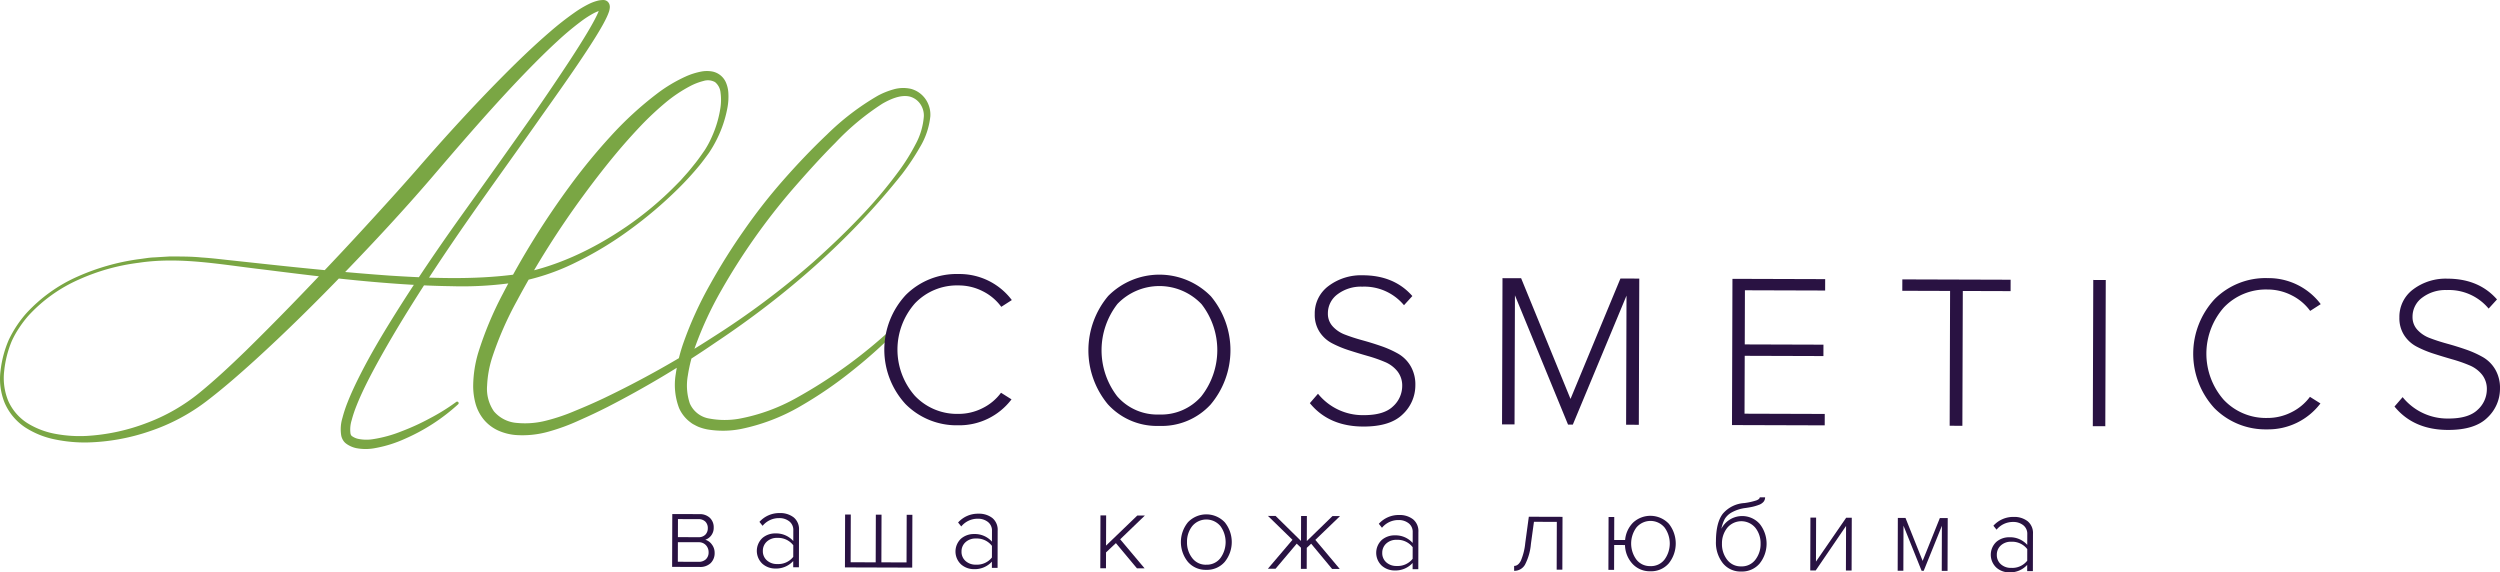 <?xml version="1.0" encoding="UTF-8"?> <svg xmlns="http://www.w3.org/2000/svg" width="545.389" height="124.864" viewBox="0 0 545.389 124.864"><g transform="translate(-216.385 -119.458)"><g transform="translate(363.012 227.947)"><g transform="translate(0 0)"><path d="M363.708,239.077l-6.014-.019.036-11.527,5.919.019a3.188,3.188,0,0,1,2.277.806,2.83,2.83,0,0,1,.839,2.162,2.689,2.689,0,0,1-.542,1.681,2.592,2.592,0,0,1-1.3.939,2.67,2.67,0,0,1,1.453,1.054,2.927,2.927,0,0,1,.592,1.768,3.025,3.025,0,0,1-.879,2.288A3.287,3.287,0,0,1,363.708,239.077Zm-.258-1.123a2.232,2.232,0,0,0,1.613-.555,2.035,2.035,0,0,0,.589-1.538,2.2,2.2,0,0,0-.579-1.529,2.068,2.068,0,0,0-1.609-.65l-4.512-.014-.013,4.272Zm-.031-5.37a2.022,2.022,0,0,0,1.517-.544,1.935,1.935,0,0,0,.541-1.407,1.955,1.955,0,0,0-.532-1.445,2.05,2.05,0,0,0-1.514-.542l-4.463-.014-.012,3.938Z" transform="translate(-357.694 -223.88)" fill="#291242"></path><path d="M384.683,239.152l-1.241,0,0-1.361a5.048,5.048,0,0,1-3.918,1.635,4.214,4.214,0,0,1-2.813-1.047,3.85,3.85,0,0,1,.006-5.608,4.243,4.243,0,0,1,2.831-1.005,5.009,5.009,0,0,1,3.909,1.658l.007-2.338a2.357,2.357,0,0,0-.877-1.948,3.456,3.456,0,0,0-2.218-.712,4.609,4.609,0,0,0-3.608,1.684l-.689-.862a5.8,5.8,0,0,1,4.444-1.919,4.723,4.723,0,0,1,3.029.94,3.325,3.325,0,0,1,1.16,2.773Zm-4.722-.707a4.139,4.139,0,0,0,3.488-1.565l.008-2.53a4.16,4.16,0,0,0-3.479-1.609,3.215,3.215,0,0,0-2.283.8,2.687,2.687,0,0,0-.877,2.05,2.643,2.643,0,0,0,.864,2.042A3.237,3.237,0,0,0,379.961,238.445Z" transform="translate(-357.024 -223.887)" fill="#291242"></path><path d="M407.5,227.687l1.242,0-.036,11.527-14.677-.047.036-11.527,1.24,0-.032,10.405,5.466.018.032-10.405,1.241,0-.032,10.405,5.488.018Z" transform="translate(-356.327 -223.875)" fill="#291242"></path><path d="M426.451,239.282l-1.241,0,0-1.36a5.053,5.053,0,0,1-3.919,1.634,4.213,4.213,0,0,1-2.813-1.047,3.85,3.85,0,0,1,.006-5.608,4.258,4.258,0,0,1,2.832-1.005,5.008,5.008,0,0,1,3.908,1.659l.007-2.339a2.354,2.354,0,0,0-.877-1.948,3.451,3.451,0,0,0-2.217-.712,4.61,4.61,0,0,0-3.609,1.684l-.689-.862a5.8,5.8,0,0,1,4.444-1.919,4.721,4.721,0,0,1,3.029.94,3.325,3.325,0,0,1,1.16,2.772Zm-4.723-.707a4.141,4.141,0,0,0,3.49-1.564l.007-2.53a4.161,4.161,0,0,0-3.478-1.61,3.218,3.218,0,0,0-2.283.8,2.689,2.689,0,0,0-.877,2.05,2.641,2.641,0,0,0,.864,2.043A3.235,3.235,0,0,0,421.728,238.575Z" transform="translate(-355.452 -223.882)" fill="#291242"></path><path d="M457.379,239.369l-1.67-.005-4.589-5.5-2.154,2.022-.011,3.461-1.24,0,.036-11.527,1.24,0-.021,6.586,6.823-6.565,1.647.005-5.386,5.186Z" transform="translate(-354.306 -223.869)" fill="#291242"></path><path d="M470.175,239.7a5.069,5.069,0,0,1-4-1.755,6.853,6.853,0,0,1,.026-8.627,5.539,5.539,0,0,1,8.043.025,6.858,6.858,0,0,1-.026,8.628A5.105,5.105,0,0,1,470.175,239.7Zm0-1.122a3.716,3.716,0,0,0,3.1-1.434,5.922,5.922,0,0,0,.022-6.969,4,4,0,0,0-6.156-.019,5.447,5.447,0,0,0-1.146,3.469,5.5,5.5,0,0,0,1.123,3.487A3.682,3.682,0,0,0,470.179,238.583Z" transform="translate(-353.669 -223.877)" fill="#291242"></path><path d="M484.619,239.454l-1.671-.005,5.367-6.308-5.353-5.219,1.671.005,5.543,5.458.018-5.44,1.264,0-.017,5.465,5.6-5.449,1.647.005-5.385,5.186,5.324,6.341-1.67-.005-4.565-5.5-.959.9-.015,4.582-1.265,0,.015-4.606-.928-.886Z" transform="translate(-352.981 -223.865)" fill="#291242"></path><path d="M514.906,239.559l-1.241,0,0-1.36a5.053,5.053,0,0,1-3.919,1.634,4.212,4.212,0,0,1-2.813-1.047,3.85,3.85,0,0,1,.006-5.608,4.253,4.253,0,0,1,2.832-1.005,5.008,5.008,0,0,1,3.908,1.659l.007-2.339a2.351,2.351,0,0,0-.877-1.948,3.451,3.451,0,0,0-2.217-.712,4.611,4.611,0,0,0-3.609,1.684l-.689-.862a5.8,5.8,0,0,1,4.444-1.919,4.727,4.727,0,0,1,3.029.94,3.325,3.325,0,0,1,1.16,2.773Zm-4.723-.707a4.148,4.148,0,0,0,3.49-1.565l.007-2.53a4.158,4.158,0,0,0-3.478-1.61,3.214,3.214,0,0,0-2.283.805,2.686,2.686,0,0,0-.877,2.049,2.641,2.641,0,0,0,.864,2.043A3.241,3.241,0,0,0,510.183,238.852Z" transform="translate(-352.123 -223.872)" fill="#291242"></path><path d="M534.72,239.9l0-1.074q.884,0,1.47-1.14a12.911,12.911,0,0,0,.956-3.839l.781-5.75,7.351.023-.036,11.527-1.24,0,.032-10.428-4.989-.016-.659,4.794a11.966,11.966,0,0,1-1.3,4.567A2.671,2.671,0,0,1,534.72,239.9Z" transform="translate(-351.032 -223.858)" fill="#291242"></path><path d="M563.684,240a5.1,5.1,0,0,1-3.9-1.634,6.214,6.214,0,0,1-1.621-4.086l-2.363-.007-.018,5.417-1.24,0,.036-11.527,1.24,0-.016,5.012,2.386.007a6.083,6.083,0,0,1,1.742-3.8,5.542,5.542,0,0,1,7.8.263,6.916,6.916,0,0,1-.027,8.639A5.08,5.08,0,0,1,563.684,240Zm0-1.122a3.72,3.72,0,0,0,3.1-1.433,5.924,5.924,0,0,0,.022-6.97,4,4,0,0,0-6.156-.019,5.919,5.919,0,0,0-.023,6.969A3.692,3.692,0,0,0,563.689,238.874Z" transform="translate(-350.286 -223.866)" fill="#291242"></path><path d="M586.67,238.475a5.067,5.067,0,0,1-4.028,1.73,4.928,4.928,0,0,1-4-1.838,7.246,7.246,0,0,1-1.49-4.766q.014-4.106,1.511-6.021a6.7,6.7,0,0,1,4.7-2.313,14.378,14.378,0,0,0,2.626-.587c.479-.19.717-.412.718-.667l1.169,0a1.5,1.5,0,0,1-.349.989,2.426,2.426,0,0,1-1.064.678,10.906,10.906,0,0,1-1.29.389q-.574.129-1.53.27a8.365,8.365,0,0,0-3.009.945,4.1,4.1,0,0,0-1.569,1.474,8.118,8.118,0,0,0-.734,2.123,5.111,5.111,0,0,1,8.391-1.037,6.94,6.94,0,0,1-.05,8.627Zm-4.024.608a3.7,3.7,0,0,0,3.1-1.446,5.534,5.534,0,0,0,1.145-3.5,5.413,5.413,0,0,0-1.123-3.452,3.99,3.99,0,0,0-6.145-.019,5.378,5.378,0,0,0-1.157,3.445,5.532,5.532,0,0,0,1.123,3.511A3.682,3.682,0,0,0,582.646,239.083Z" transform="translate(-349.436 -224.012)" fill="#291242"></path><path d="M598.173,239.808l-1.193,0,.036-11.526,1.241,0-.031,9.594,6.594-9.574,1.217,0L606,239.833l-1.241,0,.031-9.737Z" transform="translate(-348.689 -223.851)" fill="#291242"></path><path d="M626.24,239.9l-1.265,0,.03-9.833-3.968,9.82h-.453l-3.955-9.846-.03,9.834-1.241,0,.036-11.527,1.671.005,3.742,9.367,3.752-9.343,1.718.005Z" transform="translate(-347.998 -223.849)" fill="#291242"></path><path d="M644.117,239.961l-1.241,0,0-1.36a5.053,5.053,0,0,1-3.919,1.634,4.213,4.213,0,0,1-2.813-1.047,3.85,3.85,0,0,1,.006-5.608,4.258,4.258,0,0,1,2.832-1.005,5.008,5.008,0,0,1,3.908,1.659l.007-2.339a2.354,2.354,0,0,0-.877-1.948,3.445,3.445,0,0,0-2.217-.711,4.606,4.606,0,0,0-3.609,1.683l-.689-.861a5.8,5.8,0,0,1,4.444-1.92,4.727,4.727,0,0,1,3.029.94,3.325,3.325,0,0,1,1.16,2.773Zm-4.723-.707a4.141,4.141,0,0,0,3.49-1.564l.007-2.53a4.161,4.161,0,0,0-3.478-1.61,3.209,3.209,0,0,0-2.283.805,2.687,2.687,0,0,0-.877,2.049,2.64,2.64,0,0,0,.864,2.043A3.235,3.235,0,0,0,639.394,239.254Z" transform="translate(-347.261 -223.857)" fill="#291242"></path></g></g><g transform="translate(216.385 119.458)"><path d="M412.674,190.971a107,107,0,0,1-10.234,9.257,88.828,88.828,0,0,1-11.419,7.837,42.771,42.771,0,0,1-13.1,5,20.483,20.483,0,0,1-7.255.067,10.748,10.748,0,0,1-1.859-.536,8.053,8.053,0,0,1-.9-.443,4.3,4.3,0,0,1-.856-.533,7.764,7.764,0,0,1-2.527-3.15,14.312,14.312,0,0,1-.716-7.437,36.465,36.465,0,0,1,1.716-6.9,80.543,80.543,0,0,1,5.8-12.679,132.794,132.794,0,0,1,7.365-11.742,122.115,122.115,0,0,1,8.538-10.918c3.04-3.459,6.209-6.8,9.566-9.983a55.344,55.344,0,0,1,11.111-8.484,16.633,16.633,0,0,1,3.375-1.361,7.611,7.611,0,0,1,3.841-.123,5.677,5.677,0,0,1,3.195,2.268,5.938,5.938,0,0,1,1.03,3.712,16.3,16.3,0,0,1-2.269,6.739,52.591,52.591,0,0,1-3.834,5.777c-11.415,14.418-25.4,26.6-40.652,36.77a216.193,216.193,0,0,1-23.641,14.116q-3.079,1.564-6.256,2.957a44.019,44.019,0,0,1-6.6,2.428,20.914,20.914,0,0,1-7.233.749,11.747,11.747,0,0,1-3.735-.953,8.873,8.873,0,0,1-3.21-2.431,9.562,9.562,0,0,1-1.814-3.561,14.643,14.643,0,0,1-.489-3.782,26.24,26.24,0,0,1,1.091-7.185,76.1,76.1,0,0,1,5.4-12.936A177.571,177.571,0,0,1,340.723,160a129.562,129.562,0,0,1,8.8-10.734,75.111,75.111,0,0,1,10.294-9.45,32.413,32.413,0,0,1,6.116-3.65,15.2,15.2,0,0,1,3.532-1.115,6.692,6.692,0,0,1,2.016-.04,4.1,4.1,0,0,1,3.324,2.572,6.874,6.874,0,0,1,.459,1.914,13.28,13.28,0,0,1-.219,3.642,25.686,25.686,0,0,1-2.256,6.662,26.056,26.056,0,0,1-1.764,3.039c-.688.941-1.367,1.875-2.1,2.765a67.035,67.035,0,0,1-4.671,5.091,91.888,91.888,0,0,1-10.511,8.911,76.544,76.544,0,0,1-11.822,7.138,48.461,48.461,0,0,1-13.192,4.342,78.609,78.609,0,0,1-13.824.807c-4.6-.063-9.184-.31-13.755-.665-9.146-.693-18.232-1.835-27.308-2.974-9.073-1.045-18.147-2.835-27.193-1.471a45.393,45.393,0,0,0-13.054,3.658,32.942,32.942,0,0,0-10.962,7.832,23.384,23.384,0,0,0-2.05,2.682,20.079,20.079,0,0,0-1.645,2.939,23.152,23.152,0,0,0-1.64,6.506,13.123,13.123,0,0,0,.887,6.517,11.064,11.064,0,0,0,4.241,4.889,17.561,17.561,0,0,0,6.183,2.324,28.78,28.78,0,0,0,6.68.426,43.531,43.531,0,0,0,13.1-2.822,40.749,40.749,0,0,0,11.552-6.628c3.485-2.85,6.809-5.968,10.074-9.133,6.5-6.375,12.847-12.935,19.1-19.58,3.137-3.312,6.226-6.671,9.3-10.037s6.132-6.751,9.123-10.174c6-6.914,12.2-13.7,18.673-20.223,3.241-3.261,6.554-6.459,10.062-9.481a65.5,65.5,0,0,1,5.5-4.313,23.889,23.889,0,0,1,3.1-1.847,9.916,9.916,0,0,1,1.814-.684,4.891,4.891,0,0,1,1.078-.165,1.544,1.544,0,0,1,.4,0,1.374,1.374,0,0,1,.813.374,1.462,1.462,0,0,1,.4.721,1.723,1.723,0,0,1,.043.5,3.882,3.882,0,0,1-.261,1.153c-.111.314-.234.6-.362.879-.254.558-.53,1.081-.812,1.6-.566,1.029-1.163,2.021-1.773,3-1.221,1.96-2.491,3.871-3.777,5.772-2.573,3.8-5.227,7.529-7.876,11.262-5.247,7.5-10.634,14.894-15.86,22.392s-10.281,15.1-15.011,22.89c-2.35,3.9-4.632,7.847-6.717,11.869-1.031,2.014-2.012,4.054-2.831,6.129a26.737,26.737,0,0,0-1.039,3.128,6.792,6.792,0,0,0-.257,2.892,1.137,1.137,0,0,0,.173.42.5.5,0,0,0,.108.118c.043.042.166.109.243.164a3.681,3.681,0,0,0,1.257.486,8.944,8.944,0,0,0,3.058.057,28.23,28.23,0,0,0,6.361-1.75,49.8,49.8,0,0,0,6.132-2.817,44.392,44.392,0,0,0,5.747-3.575l.01-.007a.331.331,0,0,1,.425.5,42.256,42.256,0,0,1-11.632,7.553,27.335,27.335,0,0,1-6.775,2.082,10.832,10.832,0,0,1-3.765-.024,5.757,5.757,0,0,1-1.92-.753,4.786,4.786,0,0,1-.462-.322,2.57,2.57,0,0,1-.473-.507,3.212,3.212,0,0,1-.5-1.141,8.52,8.52,0,0,1,.258-3.886,28.594,28.594,0,0,1,1.113-3.381c.858-2.18,1.859-4.268,2.908-6.324,2.1-4.112,4.441-8.068,6.86-11.968,4.845-7.793,10-15.379,15.331-22.824s10.631-14.891,15.887-22.368q3.9-5.634,7.656-11.357c1.242-1.91,2.469-3.831,3.631-5.774.58-.971,1.145-1.951,1.662-2.934.258-.492.506-.987.717-1.472.107-.243.2-.485.279-.711a1.882,1.882,0,0,0,.121-.512c.007-.039-.007.03.011.074a.758.758,0,0,0,.21.352c.418.311.576.186.4.229a2.731,2.731,0,0,0-.609.119,7.891,7.891,0,0,0-1.37.573,21.67,21.67,0,0,0-2.734,1.758,62.859,62.859,0,0,0-5.155,4.312c-3.329,3.057-6.5,6.318-9.624,9.625-6.227,6.641-12.173,13.548-18.108,20.492-6,6.968-12.238,13.681-18.609,20.278s-12.886,13.052-19.685,19.237c-3.408,3.084-6.867,6.118-10.561,8.936a42.806,42.806,0,0,1-12.374,6.544,45.246,45.246,0,0,1-13.71,2.453,32.1,32.1,0,0,1-6.966-.666,18.7,18.7,0,0,1-6.516-2.64,12.241,12.241,0,0,1-4.491-5.42,13.967,13.967,0,0,1-.859-6.942,23.856,23.856,0,0,1,1.793-6.719,25,25,0,0,1,3.823-5.792,33.644,33.644,0,0,1,11.187-8.012,49.045,49.045,0,0,1,13.242-3.782c1.142-.128,2.278-.363,3.429-.4l3.448-.209c2.3.016,4.608-.012,6.9.221,2.308.136,4.565.44,6.843.671l6.819.736c9.092.983,18.187,1.89,27.287,2.543,9.079.586,18.27.939,27.186-.209,8.848-1.449,17.247-5.436,24.722-10.566a72.735,72.735,0,0,0,10.45-8.737l1.2-1.215,1.131-1.272c.773-.833,1.459-1.736,2.174-2.614.7-.887,1.344-1.824,1.983-2.742a21.031,21.031,0,0,0,1.573-2.946,24.023,24.023,0,0,0,1.867-6.377,11.666,11.666,0,0,0,.017-3.191,3.349,3.349,0,0,0-1.2-2.332,3.2,3.2,0,0,0-2.523-.252,13.117,13.117,0,0,0-2.928,1.129,30.963,30.963,0,0,0-5.451,3.674,66.626,66.626,0,0,0-4.906,4.562q-2.328,2.434-4.537,4.994c-2.933,3.423-5.714,6.995-8.391,10.643a191.191,191.191,0,0,0-14.482,22.954,73.129,73.129,0,0,0-5.368,12.257,23.414,23.414,0,0,0-1.147,6.3,8.618,8.618,0,0,0,1.492,5.559,7.26,7.26,0,0,0,5.025,2.529,18.453,18.453,0,0,0,6.357-.5,41.82,41.82,0,0,0,6.319-2.139q3.142-1.275,6.226-2.731a213.152,213.152,0,0,0,23.83-13.338,176.4,176.4,0,0,0,21.893-16.367c3.4-3.04,6.724-6.175,9.875-9.475a99.472,99.472,0,0,0,8.827-10.415,43.739,43.739,0,0,0,3.586-5.747,15.118,15.118,0,0,0,1.855-6.224,4.42,4.42,0,0,0-.86-2.749,4.017,4.017,0,0,0-2.334-1.539c-1.87-.385-3.985.505-5.848,1.573a54.879,54.879,0,0,0-10.291,8.565c-3.2,3.2-6.232,6.588-9.216,10.009A139.513,139.513,0,0,0,373.742,182.8a77.91,77.91,0,0,0-5.67,12.209,33.862,33.862,0,0,0-1.632,6.38,12.361,12.361,0,0,0,.429,6.072,5.616,5.616,0,0,0,4.305,3.315,18.246,18.246,0,0,0,6.384.043,40.709,40.709,0,0,0,12.5-4.517,106.8,106.8,0,0,0,21.876-16.057l.015-.012a.518.518,0,0,1,.724.741Z" transform="translate(-216.385 -119.458)" fill="#7aa644"></path><g transform="translate(192.918 59.78)"><path d="M418.421,210.068a15.684,15.684,0,0,1-11.511-4.651,17.539,17.539,0,0,1,.074-23.768,15.692,15.692,0,0,1,11.539-4.579,14.269,14.269,0,0,1,11.6,5.68l-2.3,1.476a11.11,11.11,0,0,0-4.005-3.385,11.561,11.561,0,0,0-5.305-1.284,12.68,12.68,0,0,0-9.506,3.892,15.26,15.26,0,0,0-.062,20.157,12.637,12.637,0,0,0,9.481,3.974,11.521,11.521,0,0,0,5.313-1.25,11.1,11.1,0,0,0,4.027-3.359l2.291,1.442A14.3,14.3,0,0,1,418.421,210.068Z" transform="translate(-402.307 -177.07)" fill="#291242"></path><path d="M460.658,210.2a14.466,14.466,0,0,1-11.2-4.721,18.438,18.438,0,0,1,.074-23.625,15.733,15.733,0,0,1,22.406.07,18.365,18.365,0,0,1-.075,23.625A14.489,14.489,0,0,1,460.658,210.2Zm.007-2.487a11.615,11.615,0,0,0,9.147-3.917,16.336,16.336,0,0,0,.087-20.156,12.683,12.683,0,0,0-18.34-.058,16.473,16.473,0,0,0-.063,20.158A11.577,11.577,0,0,0,460.665,207.713Z" transform="translate(-400.692 -177.065)" fill="#291242"></path><path d="M503.429,210.334q-7.51-.023-11.654-5.106l1.775-2.05a12.55,12.55,0,0,0,9.933,4.669q4.448.014,6.438-1.917a6.022,6.022,0,0,0,2-4.417,5.01,5.01,0,0,0-1.042-3.231,6.872,6.872,0,0,0-2.744-2.041,31.9,31.9,0,0,0-3.726-1.3q-2.033-.579-4.061-1.232a23.311,23.311,0,0,1-3.726-1.542,7.232,7.232,0,0,1-2.741-2.5,6.848,6.848,0,0,1-1.04-3.853,7.439,7.439,0,0,1,3.031-6.16,11.8,11.8,0,0,1,7.469-2.32q6.838.022,10.793,4.529l-1.824,2a11.255,11.255,0,0,0-9.122-4.046,8.441,8.441,0,0,0-5.337,1.632,5.133,5.133,0,0,0-2.142,4.226,4.042,4.042,0,0,0,1.044,2.8,6.9,6.9,0,0,0,2.745,1.826q1.693.651,3.725,1.208t4.061,1.256a22.343,22.343,0,0,1,3.726,1.661,7.453,7.453,0,0,1,2.74,2.711,7.948,7.948,0,0,1,1.039,4.187,8.636,8.636,0,0,1-2.746,6.329Q509.311,210.353,503.429,210.334Z" transform="translate(-398.94 -177.06)" fill="#291242"></path><path d="M562.021,209.925l-2.774-.009.088-28.168L547.627,209.88l-1.051,0-11.582-28.2-.088,28.168-2.726-.008.1-31.9,4.065.013,10.774,26.335,10.89-26.269,4.112.013Z" transform="translate(-397.42 -177.037)" fill="#291242"></path><path d="M600.755,210.045l-20.229-.062.1-31.9,20.229.063-.008,2.486-17.5-.054-.036,11.811,17.169.054-.008,2.487-17.169-.054L583.26,207.5l17.5.055Z" transform="translate(-395.6 -177.032)" fill="#291242"></path><path d="M629.439,210.135l-2.774-.008.092-29.412-10.425-.032.008-2.486,23.624.073-.008,2.487-10.425-.032Z" transform="translate(-394.253 -177.027)" fill="#291242"></path><path d="M659.112,210.228l-2.726-.009.1-31.9,2.726.008Z" transform="translate(-392.746 -177.023)" fill="#291242"></path><path d="M693.608,210.927a15.692,15.692,0,0,1-11.511-4.651,17.541,17.541,0,0,1,.075-23.768,15.685,15.685,0,0,1,11.54-4.579,14.269,14.269,0,0,1,11.6,5.679l-2.3,1.476a11.12,11.12,0,0,0-4.006-3.384,11.528,11.528,0,0,0-5.305-1.284,12.677,12.677,0,0,0-9.5,3.891,15.261,15.261,0,0,0-.063,20.157,12.638,12.638,0,0,0,9.481,3.975,11.527,11.527,0,0,0,5.313-1.25,11.1,11.1,0,0,0,4.027-3.359l2.291,1.441A14.306,14.306,0,0,1,693.608,210.927Z" transform="translate(-391.951 -177.038)" fill="#291242"></path><path d="M731.469,211.045q-7.508-.022-11.654-5.105l1.775-2.05a12.553,12.553,0,0,0,9.933,4.669q4.448.014,6.438-1.917a6.025,6.025,0,0,0,2-4.417,5.015,5.015,0,0,0-1.042-3.232,6.882,6.882,0,0,0-2.744-2.041,31.9,31.9,0,0,0-3.726-1.3q-2.033-.581-4.061-1.232a23.314,23.314,0,0,1-3.726-1.543,7.223,7.223,0,0,1-2.741-2.5,6.845,6.845,0,0,1-1.04-3.852,7.44,7.44,0,0,1,3.031-6.161,11.8,11.8,0,0,1,7.469-2.319q6.837.02,10.793,4.529l-1.824,2a11.258,11.258,0,0,0-9.122-4.046,8.441,8.441,0,0,0-5.337,1.633,5.13,5.13,0,0,0-2.142,4.225,4.047,4.047,0,0,0,1.044,2.8,6.925,6.925,0,0,0,2.745,1.826q1.695.651,3.725,1.207t4.062,1.257a22.206,22.206,0,0,1,3.725,1.661,7.442,7.442,0,0,1,2.74,2.71,7.952,7.952,0,0,1,1.039,4.188,8.636,8.636,0,0,1-2.746,6.327Q737.351,211.064,731.469,211.045Z" transform="translate(-390.359 -177.033)" fill="#291242"></path></g></g></g></svg> 